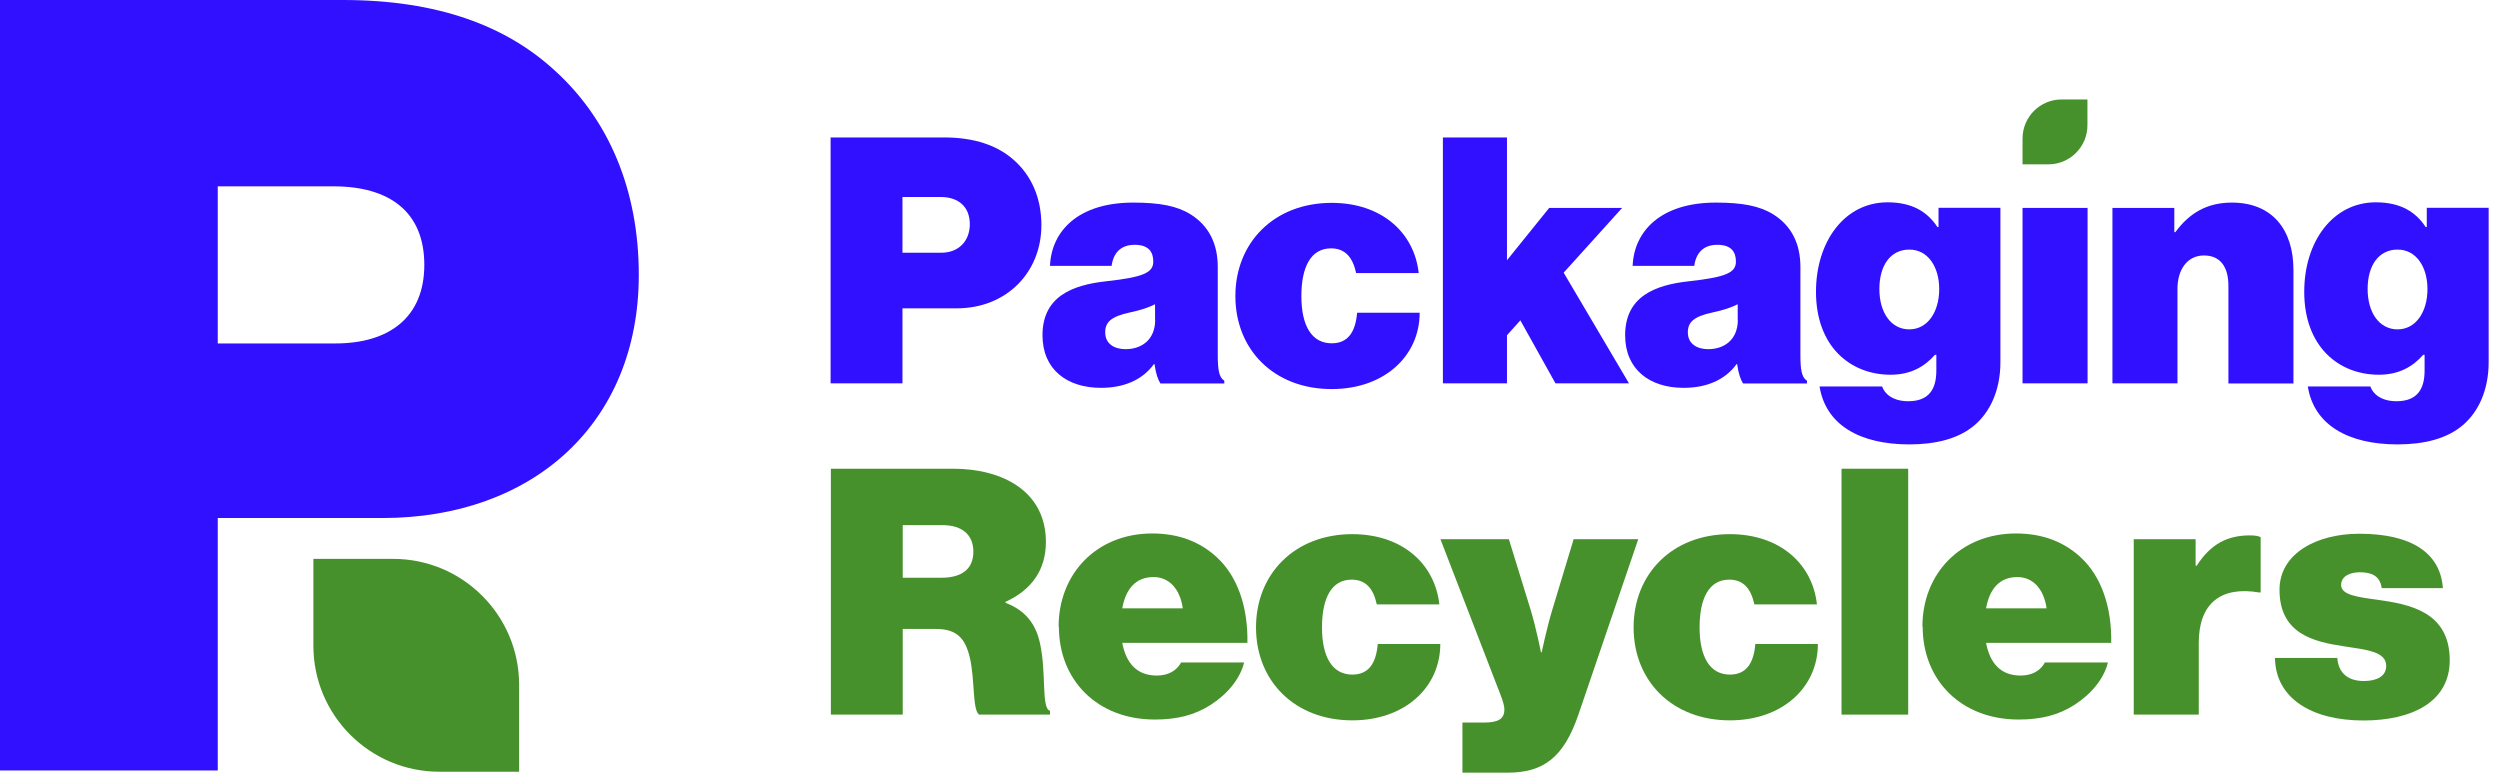 <?xml version="1.0" encoding="UTF-8"?>
<svg xmlns="http://www.w3.org/2000/svg" width="183" height="57" viewBox="0 0 183 57" fill="none">
  <g clip-path="url(#clip0_1809_1630)">
    <path d="M149.94 12.03H148.05V10.14C148.05 8.56 149.33 7.28 150.91 7.28H152.8V9.17C152.8 10.75 151.52 12.03 149.94 12.03Z" fill="#47912C"></path>
    <path d="M60.8 10.06H69.08C71.37 10.06 73.03 10.66 74.22 11.72C75.5 12.85 76.23 14.49 76.23 16.48C76.23 19.95 73.66 22.57 70.04 22.57H66.06V28.06H60.8V10.06ZM66.06 18.5H68.9C70.18 18.5 70.99 17.64 70.99 16.41C70.99 15.18 70.21 14.42 68.85 14.42H66.06V18.5Z" fill="#3010FF"></path>
    <path d="M84.52 26.65H84.47C83.61 27.83 82.25 28.39 80.59 28.39C78.12 28.39 76.31 27.06 76.31 24.54C76.31 21.7 78.5 20.86 80.97 20.59C83.69 20.29 84.42 19.96 84.42 19.15C84.42 18.45 84.09 17.92 83.06 17.92C82.03 17.92 81.5 18.52 81.37 19.46H76.86C76.96 16.92 78.92 14.83 82.95 14.83C84.91 14.83 86.17 15.08 87.15 15.69C88.48 16.52 89.14 17.83 89.14 19.54V25.96C89.14 27.04 89.22 27.62 89.62 27.87V28.07H84.94C84.76 27.77 84.61 27.37 84.51 26.66M84.55 23.4V22.27C84.1 22.5 83.52 22.7 82.71 22.87C81.33 23.17 80.9 23.58 80.9 24.33C80.9 25.19 81.6 25.56 82.39 25.56C83.5 25.56 84.56 24.93 84.56 23.4" fill="#3010FF"></path>
    <path d="M90.43 21.67C90.43 17.77 93.25 14.85 97.48 14.85C101.1 14.85 103.52 16.99 103.85 19.99H99.27C99.02 18.83 98.46 18.18 97.43 18.18C95.97 18.18 95.26 19.51 95.26 21.68C95.26 23.85 96.02 25.13 97.48 25.13C98.64 25.13 99.22 24.35 99.34 22.89H103.92C103.92 26.06 101.33 28.48 97.48 28.48C93.25 28.48 90.43 25.59 90.43 21.68" fill="#3010FF"></path>
    <path d="M111.29 23.45L110.31 24.54V28.06H105.62V10.06H110.31V19.05L113.4 15.22H118.74L114.46 19.96L119.24 28.06H113.86L111.29 23.45Z" fill="#3010FF"></path>
    <path d="M127.17 26.65H127.12C126.26 27.83 124.9 28.39 123.24 28.39C120.77 28.39 118.96 27.06 118.96 24.54C118.96 21.7 121.15 20.86 123.62 20.59C126.34 20.29 127.07 19.96 127.07 19.15C127.07 18.45 126.74 17.92 125.71 17.92C124.68 17.92 124.15 18.52 124.02 19.46H119.51C119.61 16.92 121.57 14.83 125.6 14.83C127.56 14.83 128.82 15.08 129.8 15.69C131.13 16.52 131.79 17.83 131.79 19.54V25.96C131.79 27.04 131.87 27.62 132.27 27.87V28.07H127.59C127.41 27.77 127.26 27.37 127.16 26.66M127.2 23.4V22.27C126.75 22.5 126.17 22.7 125.36 22.87C123.98 23.17 123.55 23.58 123.55 24.33C123.55 25.19 124.25 25.56 125.04 25.56C126.15 25.56 127.21 24.93 127.21 23.4" fill="#3010FF"></path>
    <path d="M133.19 28.29H137.77C137.95 28.82 138.55 29.37 139.68 29.37C141.22 29.37 141.74 28.46 141.74 27.13V25.97H141.64C140.88 26.83 139.88 27.43 138.39 27.43C135.47 27.43 132.93 25.39 132.93 21.36C132.93 17.68 135.02 14.81 138.17 14.81C139.98 14.81 141.09 15.51 141.82 16.62H141.9V15.21H146.43V26.51C146.43 28.57 145.67 30.16 144.54 31.12C143.36 32.13 141.67 32.53 139.76 32.53C136.16 32.53 133.64 31.12 133.19 28.28M141.95 21.16C141.95 19.55 141.14 18.27 139.76 18.27C138.38 18.27 137.57 19.43 137.57 21.16C137.57 22.89 138.43 24.11 139.76 24.11C141.09 24.11 141.95 22.85 141.95 21.16Z" fill="#3010FF"></path>
    <path d="M168.93 28.29H173.51C173.69 28.82 174.29 29.37 175.42 29.37C176.96 29.37 177.48 28.46 177.48 27.13V25.97H177.38C176.62 26.83 175.62 27.43 174.13 27.43C171.21 27.43 168.67 25.39 168.67 21.36C168.67 17.68 170.76 14.81 173.91 14.81C175.72 14.81 176.83 15.51 177.56 16.62H177.64V15.21H182.17V26.51C182.17 28.57 181.41 30.16 180.28 31.12C179.1 32.13 177.41 32.53 175.5 32.53C171.9 32.53 169.38 31.12 168.93 28.28M177.69 21.16C177.69 19.55 176.88 18.27 175.5 18.27C174.12 18.27 173.31 19.43 173.31 21.16C173.31 22.89 174.17 24.11 175.5 24.11C176.83 24.11 177.69 22.85 177.69 21.16Z" fill="#3010FF"></path>
    <path d="M152.81 15.22H148.05V28.06H152.81V15.22Z" fill="#3010FF"></path>
    <path d="M159.16 16.99H159.24C160.27 15.58 161.58 14.83 163.37 14.83C166.34 14.83 167.88 16.82 167.88 19.76V28.07H163.12V20.92C163.12 19.59 162.57 18.7 161.33 18.7C160.09 18.7 159.39 19.76 159.39 21.14V28.06H154.63V15.22H159.16V16.98V16.99Z" fill="#3010FF"></path>
    <path d="M60.82 34.31H69.76C73.44 34.31 76.56 36 76.56 39.67C76.56 41.73 75.5 43.19 73.61 44.05V44.13C75.07 44.68 75.83 45.69 76.13 47.1C76.61 49.27 76.21 51.86 76.86 52.03V52.31H71.67C71.17 51.96 71.37 49.74 70.99 48.13C70.66 46.75 70.06 46.04 68.52 46.04H66.08V52.31H60.82V34.31ZM66.09 42.29H68.91C70.42 42.29 71.25 41.64 71.25 40.38C71.25 39.2 70.49 38.44 68.98 38.44H66.08V42.29H66.09Z" fill="#47912C"></path>
    <path d="M77.49 45.87C77.49 41.99 80.28 39.05 84.34 39.05C86.35 39.05 87.89 39.7 89.07 40.79C90.63 42.22 91.36 44.52 91.31 47.06H82.15C82.43 48.55 83.23 49.45 84.67 49.45C85.5 49.45 86.11 49.12 86.46 48.49H91.07C90.79 49.65 89.89 50.78 88.63 51.59C87.45 52.35 86.16 52.67 84.53 52.67C80.33 52.67 77.51 49.8 77.51 45.87M82.15 44.53H86.58C86.38 43.1 85.57 42.24 84.44 42.24C83.13 42.24 82.4 43.12 82.15 44.53Z" fill="#47912C"></path>
    <path d="M91.94 45.92C91.94 42.02 94.76 39.1 98.99 39.1C102.61 39.1 105.03 41.24 105.36 44.24H100.78C100.53 43.08 99.97 42.43 98.94 42.43C97.48 42.43 96.77 43.76 96.77 45.93C96.77 48.1 97.53 49.38 98.99 49.38C100.15 49.38 100.73 48.6 100.85 47.14H105.43C105.43 50.31 102.84 52.73 98.99 52.73C94.76 52.73 91.94 49.84 91.94 45.93" fill="#47912C"></path>
    <path d="M107.05 52.89H108.64C109.7 52.89 110.12 52.61 110.12 51.93C110.12 51.53 109.84 50.85 109.54 50.09L105.44 39.47H110.45L112.04 44.63C112.44 45.94 112.8 47.75 112.8 47.75H112.85C112.85 47.75 113.23 45.94 113.63 44.63L115.19 39.47H119.92L115.54 52.31C114.46 55.48 112.95 56.56 110.35 56.56H107.05V52.88V52.89Z" fill="#47912C"></path>
    <path d="M119.58 45.92C119.58 42.02 122.4 39.1 126.63 39.1C130.25 39.1 132.67 41.24 133 44.24H128.42C128.17 43.08 127.61 42.43 126.58 42.43C125.12 42.43 124.41 43.76 124.41 45.93C124.41 48.1 125.17 49.38 126.63 49.38C127.79 49.38 128.37 48.6 128.49 47.14H133.07C133.07 50.31 130.48 52.73 126.63 52.73C122.4 52.73 119.58 49.84 119.58 45.93" fill="#47912C"></path>
    <path d="M139.68 34.31H134.8V52.31H139.68V34.31Z" fill="#47912C"></path>
    <path d="M140.72 45.87C140.72 41.99 143.51 39.05 147.57 39.05C149.58 39.05 151.12 39.7 152.3 40.79C153.86 42.22 154.59 44.52 154.54 47.06H145.38C145.66 48.55 146.46 49.45 147.9 49.45C148.73 49.45 149.34 49.12 149.69 48.49H154.3C154.02 49.65 153.12 50.78 151.86 51.59C150.68 52.35 149.39 52.67 147.76 52.67C143.56 52.67 140.74 49.8 140.74 45.87M145.38 44.53H149.81C149.61 43.1 148.8 42.24 147.67 42.24C146.36 42.24 145.63 43.12 145.38 44.53Z" fill="#47912C"></path>
    <path d="M160.72 41.41H160.8C161.83 39.8 163.07 39.19 164.7 39.19C165.08 39.19 165.33 39.24 165.48 39.32V43.37H165.38C162.59 42.89 160.95 44.15 160.95 47.05V52.31H156.19V39.47H160.72V41.41Z" fill="#47912C"></path>
    <path d="M166.53 48.16H171.09C171.17 49.22 171.82 49.85 173.03 49.85C173.96 49.85 174.67 49.52 174.67 48.74C174.67 47.68 173.19 47.56 171.52 47.3C169.35 46.97 166.86 46.39 166.86 43.17C166.86 40.53 169.55 39.07 172.7 39.07C176.6 39.07 178.64 40.53 178.82 43.05H174.34C174.21 42.09 173.51 41.89 172.73 41.89C172.03 41.89 171.37 42.17 171.37 42.82C171.37 43.55 172.55 43.7 174.01 43.9C176.35 44.23 179.32 44.76 179.32 48.33C179.32 51.4 176.53 52.74 173 52.74C169.2 52.74 166.56 51.1 166.53 48.16Z" fill="#47912C"></path>
    <path d="M0 0H25.1C32.04 0 37.08 1.89 40.66 5.21C44.55 8.76 46.76 13.89 46.76 20.12C46.76 31.01 38.98 37.92 27.99 37.92H15.94V56.4H0V0ZM15.94 25.14H24.56C28.45 25.14 31.06 23.26 31.06 19.39C31.06 15.52 28.53 13.64 24.41 13.64H15.94V25.13V25.14Z" fill="#3010FF"></path>
    <path d="M38 50.13V56.49H32.16C27.07 56.49 22.94 52.36 22.94 47.27V40.91H28.78C33.87 40.91 38 45.04 38 50.13Z" fill="#47912C"></path>
  </g>
  <defs>
    <clipPath id="clip0_1809_1630">
      <rect width="182.17" height="56.57" fill="white"></rect>
    </clipPath>
  </defs>
</svg>
